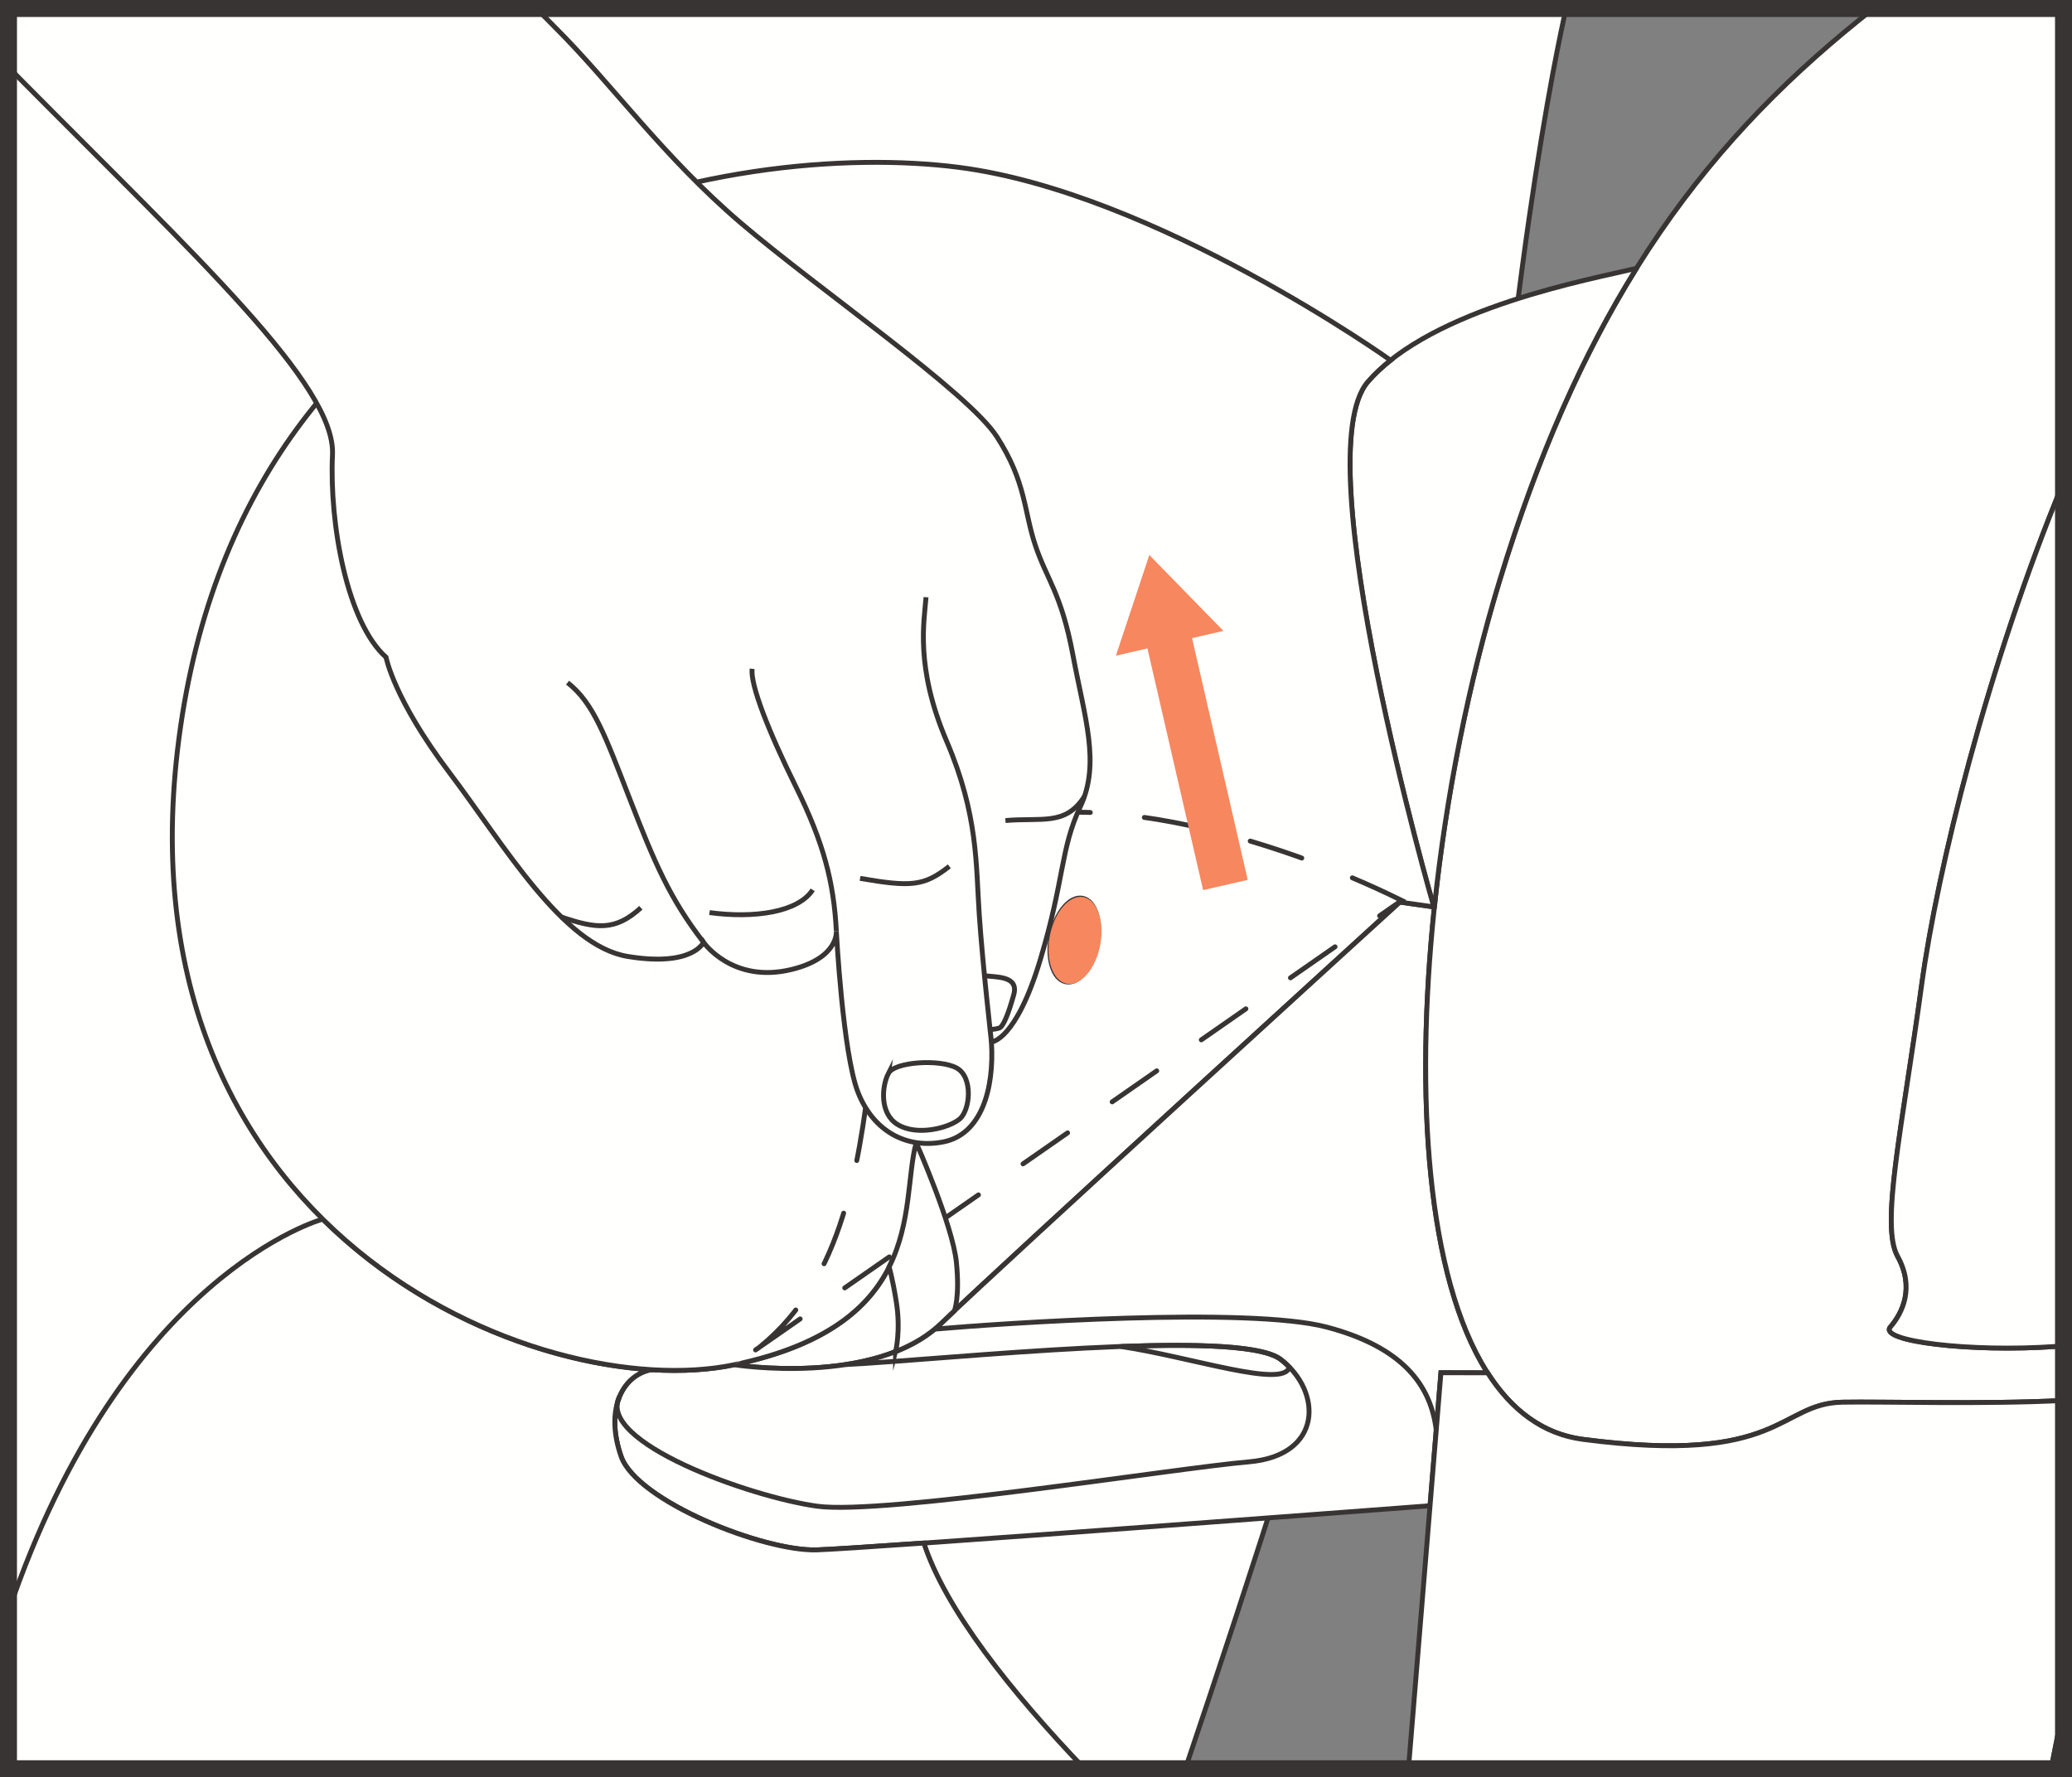 <?xml version="1.0" encoding="UTF-8"?>
<!DOCTYPE svg PUBLIC "-//W3C//DTD SVG 1.1//EN" "http://www.w3.org/Graphics/SVG/1.1/DTD/svg11.dtd">
<!-- Creator: CorelDRAW 2017 -->
<svg xmlns="http://www.w3.org/2000/svg" xml:space="preserve" width="32.306mm" height="27.709mm" version="1.1" style="shape-rendering:geometricPrecision; text-rendering:geometricPrecision; image-rendering:optimizeQuality; fill-rule:evenodd; clip-rule:evenodd"
viewBox="0 0 983.19 843.28"
 xmlns:xlink="http://www.w3.org/1999/xlink">
 <rect x="0" y="0" width="983.19" height="843.28" fill="#808080" stroke="none"/>
 <defs>
  <style type="text/css">
   <![CDATA[
    .str1 {stroke:#383434;stroke-width:0;stroke-miterlimit:22.926}
    .str3 {stroke:#383434;stroke-width:8.05;stroke-miterlimit:4}
    .str0 {stroke:#383434;stroke-width:2.32;stroke-miterlimit:10}
    .str2 {stroke:#383434;stroke-width:2.32;stroke-linecap:round;stroke-miterlimit:10;stroke-dasharray:25.765 25.765}
    .fil1 {fill:none;fill-rule:nonzero}
    .fil0 {fill:#FFFFFE;fill-rule:nonzero}
    .fil2 {fill:#F7875E;fill-rule:nonzero}
   ]]>
  </style>
 </defs>
 <g id="Слой_x0020_1">
  <path class="fil0" d="M738.39 4.01c1.94,0.39 3.47,0.68 4.55,0.89l0.12 -0.89 -4.67 0z"/>
  <path class="fil1 str0" d="M738.39 4.01c1.94,0.39 3.47,0.68 4.55,0.89l0.12 -0.89"/>
  <path class="fil0" d="M742.94 4.9c-1.08,-0.2 -2.61,-0.5 -4.54,-0.88l-734.39 0 0 835.24 558.44 0c63.63,-188.15 133.49,-414.91 141.1,-523.95 14.29,-204.71 39.39,-310.41 39.39,-310.41z"/>
  <path class="fil1 str0" d="M742.94 4.9c-1.08,-0.2 -2.61,-0.5 -4.54,-0.88m-175.95 835.24c63.63,-188.15 133.49,-414.91 141.1,-523.95 14.29,-204.71 39.39,-310.41 39.39,-310.41"/>
  <path class="fil0" d="M348.46 647.55c0,0 66.75,10.58 98.12,-19.61 31.37,-30.17 218.56,-200.69 218.56,-200.69l-0.12 0.9c-30.24,-4.11 -99.59,-12.78 -157.26,-14.26 -76.15,-1.95 -65.27,99.63 -73.01,128.28 -7.73,28.64 5.84,85.99 -86.29,105.37z"/>
  <path class="fil1 str0" d="M348.46 647.55c0,0 66.75,10.58 98.12,-19.61 31.37,-30.17 218.56,-200.69 218.56,-200.69l-0.12 0.9c-30.24,-4.11 -99.59,-12.78 -157.26,-14.26 -76.15,-1.95 -65.27,99.63 -73.01,128.28 -7.73,28.64 5.84,85.99 -86.29,105.37z"/>
  <path class="fil0" d="M611.81 648.68c-2.57,10.3 -46.51,-4.75 -79.88,-9.77l0 0c36.2,-1.34 67.15,-0.48 75.78,6.11 1.48,1.14 2.85,2.35 4.11,3.64l-0.01 0.02zm94.07 2.73c-28.67,-44.83 -34.67,-130.93 -25.24,-221.07l-0.28 -0.01c0,0 -5.67,-0.85 -15.35,-2.17l-0.73 -0.13c-13.67,12.45 -187.56,170.93 -217.7,199.92 -31.37,30.18 -98.12,19.61 -98.12,19.61 -11.63,2.45 -25.07,3.27 -39.6,2.35l0 0c-14.51,3.07 -21.56,20.01 -14.12,41.22 7.44,21.21 67.63,45.07 92.83,44.29 25.19,-0.77 290.99,-20.95 290.99,-20.95l5.18 -63.12 22.13 0.05z"/>
  <path class="fil1 str0" d="M611.81 648.68c-2.57,10.3 -46.51,-4.75 -79.88,-9.77l0 0c36.2,-1.34 67.15,-0.48 75.78,6.11 1.48,1.14 2.85,2.35 4.11,3.64l-0.01 0.02zm94.07 2.73c-28.67,-44.83 -34.67,-130.93 -25.24,-221.07l-0.28 -0.01c0,0 -5.67,-0.85 -15.35,-2.17l-0.73 -0.13c-13.67,12.45 -187.56,170.93 -217.7,199.92 -31.37,30.18 -98.12,19.61 -98.12,19.61 -11.63,2.45 -25.07,3.27 -39.6,2.35l0 0c-14.51,3.07 -21.56,20.01 -14.12,41.22 7.44,21.21 67.63,45.07 92.83,44.29 25.19,-0.77 290.99,-20.95 290.99,-20.95l5.18 -63.12 22.13 0.05z"/>
  <path class="fil0" d="M979.16 638.59c-1.19,0.1 -2.39,0.2 -3.61,0.29 -40.61,2.88 -84.37,-2.5 -78.54,-9.23 5.82,-6.74 11.6,-18.79 3.41,-33.56 -8.19,-14.78 2.08,-60.15 11.41,-128.61 7.47,-54.83 30.9,-150.6 67.32,-238.74l0 -224.72 -90.1 0c-76.1,59.74 -135.56,133.83 -177.48,271.5 -49.57,162.78 -55.1,395.06 39.56,407.45 94.65,12.38 92.77,-17.03 123.04,-17.63 19.12,-0.37 67.58,1.12 104.98,-0.83l0 -25.92z"/>
  <path class="fil1 str0" d="M979.16 638.59c-1.19,0.1 -2.39,0.2 -3.61,0.29 -40.61,2.88 -84.37,-2.5 -78.54,-9.23 5.82,-6.74 11.6,-18.79 3.41,-33.56 -8.19,-14.78 2.08,-60.15 11.41,-128.61 7.47,-54.83 30.9,-150.6 67.32,-238.74m-90.1 -224.72c-76.1,59.74 -135.56,133.83 -177.48,271.5 -49.57,162.78 -55.1,395.06 39.56,407.45 94.65,12.38 92.77,-17.03 123.04,-17.63 19.12,-0.37 67.58,1.12 104.98,-0.83"/>
  <path class="fil0" d="M979.16 664.51c-37.4,1.94 -85.86,0.45 -104.99,0.83 -30.27,0.6 -28.38,30.01 -123.04,17.63 -18.95,-2.48 -33.88,-13.79 -45.25,-31.57l-22.14 -0.05 -5.17 63.12 -10.02 122.09 11.14 2.69 293.59 0c1.86,-9.65 3.82,-19.3 5.87,-28.91l0 -145.83zm-464.55 174.74c-35.27,-36.94 -66.01,-75.75 -76.21,-107.07 -25.81,1.8 -44.92,3.05 -50.82,3.23 -25.2,0.79 -85.37,-23.07 -92.83,-44.29 -7.44,-21.21 -0.4,-38.16 14.13,-41.22l0 0c-48.54,-3.06 -109.28,-25.5 -155.74,-71.43 0,0 -94.63,25.73 -149.12,186.25l0 74.53 510.59 0z"/>
  <path class="fil1 str0" d="M979.16 664.51c-37.4,1.94 -85.86,0.45 -104.99,0.83 -30.27,0.6 -28.38,30.01 -123.04,17.63 -18.95,-2.48 -33.88,-13.79 -45.25,-31.57l-22.14 -0.05 -5.17 63.12 -10.02 122.09 11.14 2.69m-165.09 0c-35.27,-36.94 -66.01,-75.75 -76.21,-107.07 -25.81,1.8 -44.92,3.05 -50.82,3.23 -25.2,0.79 -85.37,-23.07 -92.83,-44.29 -7.44,-21.21 -0.4,-38.16 14.13,-41.22l0 0c-48.54,-3.06 -109.28,-25.5 -155.74,-71.43 0,0 -94.63,25.73 -149.12,186.25m969.28 74.53c1.86,-9.65 3.82,-19.3 5.87,-28.91"/>
  <path class="fil0" d="M973.29 839.26c1.86,-9.64 3.82,-19.3 5.87,-28.91l0 28.91 -5.87 0z"/>
  <path class="fil1 str0" d="M973.29 839.26c1.86,-9.64 3.82,-19.3 5.87,-28.91"/>
  <path class="fil0" d="M680.64 430.33c5.52,-52.7 16.31,-106.78 30.93,-154.82 18.28,-60.05 39.91,-107.98 64.78,-147.92l-0.3 -0.18c-19.97,4.91 -96.42,18.52 -126.96,53.68 -30.55,35.16 31.26,249.23 31.26,249.23l0.28 0.01z"/>
  <path class="fil1 str0" d="M680.64 430.33c5.52,-52.7 16.31,-106.78 30.93,-154.82 18.28,-60.05 39.91,-107.98 64.78,-147.92l-0.3 -0.18c-19.97,4.91 -96.42,18.52 -126.96,53.68 -30.55,35.16 31.26,249.23 31.26,249.23l0.28 0.01z"/>
  <path class="fil0" d="M680.36 430.33c0,0 -61.81,-214.07 -31.26,-249.23 3.13,-3.61 6.75,-6.99 10.75,-10.17 0,0 -111.62,-79.59 -205.08,-91.55 -105.56,-13.52 -334.16,25.71 -369.07,265.26 -34.89,239.55 170.64,322.3 262.77,302.91 92.13,-19.39 78.55,-76.73 86.29,-105.37 7.73,-28.66 -3.16,-130.23 72.99,-128.28 76.15,1.95 172.62,16.43 172.62,16.43z"/>
  <path class="fil1 str0" d="M680.36 430.33c0,0 -61.81,-214.07 -31.26,-249.23 3.13,-3.61 6.75,-6.99 10.75,-10.17 0,0 -111.62,-79.59 -205.08,-91.55 -105.56,-13.52 -334.16,25.71 -369.07,265.26 -34.89,239.55 170.64,322.3 262.77,302.91 92.13,-19.39 78.55,-76.73 86.29,-105.37 7.73,-28.66 -3.16,-130.23 72.99,-128.28 76.15,1.95 172.62,16.43 172.62,16.43z"/>
  <polyline class="fil1 str1" points="737.3,679.33 732.91,676.1 728.9,671.71 725.28,666.21 722.05,659.65 721.89,659.21 "/>
  <polyline class="fil1 str1" points="714.77,634.49 714.67,634.03 712.96,623.69 711.63,612.52 711.35,608.97 "/>
  <polyline class="fil1 str1" points="710.01,583.25 709.87,574.55 710.02,560.57 710.12,557.48 "/>
  <polyline class="fil1 str1" points="711.35,531.75 711.4,530.91 712.63,515.33 713.55,506.08 "/>
  <polyline class="fil1 str1" points="716.49,480.49 718.45,466.17 720.18,454.99 "/>
  <polyline class="fil1 str1" points="724.5,429.59 727.4,414.39 729.5,404.32 "/>
  <polyline class="fil1 str1" points="735.06,379.16 735.08,379.07 739.43,361.31 741.32,354.17 "/>
  <polyline class="fil1 str1" points="748.14,329.32 749.13,325.84 754.47,308.22 755.63,304.67 "/>
  <polyline class="fil1 str1" points="763.79,280.23 766.14,273.47 772.46,256.44 772.62,256.03 "/>
  <polyline class="fil1 str1" points="782.3,232.16 786.91,221.31 792.7,208.58 "/>
  <polyline class="fil1 str1" points="803.86,185.37 811.95,169.73 815.89,162.59 "/>
  <polyline class="fil1 str1" points="828.68,140.22 829.82,138.28 839.05,123.43 842.37,118.39 "/>
  <polyline class="fil1 str1" points="856.86,97.09 858,95.46 867.68,82.34 872.27,76.45 "/>
  <polyline class="fil1 str1" points="888.53,56.47 897.32,46.4 905.73,37.29 "/>
  <polyline class="fil1 str1" points="923.87,19 927.46,15.53 937.53,6.35 940.26,4.01 "/>
  <path class="fil0 str2" d="M665.13 427.25c-57.95,-28.69 -159.43,-61.1 -216.25,-27.69 -56.82,33.4 -7.75,192.49 -100.42,247.98l316.67 -220.29z"/>
  <path class="fil0" d="M424.96 641.33c8.04,-3.17 15.51,-7.5 21.61,-13.38 1.67,-1.61 3.79,-3.62 6.31,-5.99 0,0 2.63,-6.49 0.93,-23.13 -1.8,-17.58 -19.07,-56.66 -19.07,-56.66 -4.05,15 -2.26,37.86 -12.85,59.02 0,0 1.47,4.57 3.37,16.21 2.28,13.91 -0.3,23.93 -0.3,23.93z"/>
  <path class="fil1 str0" d="M424.96 641.33c8.04,-3.17 15.51,-7.5 21.61,-13.38 1.67,-1.61 3.79,-3.62 6.31,-5.99 0,0 2.63,-6.49 0.93,-23.13 -1.8,-17.58 -19.07,-56.66 -19.07,-56.66 -4.05,15 -2.26,37.86 -12.85,59.02 0,0 1.47,4.57 3.37,16.21 2.28,13.91 -0.3,23.93 -0.3,23.93z"/>
  <path class="fil1 str0" d="M401.5 647.45c47.97,-2.37 186.36,-17.62 206.2,-2.43 19.85,15.18 20.11,45.61 -15.13,48.62 -35.24,3.02 -173.07,25.29 -204.63,21.07 -31.57,-4.23 -105.32,-30.51 -93.94,-52.08"/>
  <path class="fil1 str0" d="M443.54 630.66c31.78,-2.75 148.89,-10.81 186.16,-0.92 36.15,9.6 49.3,27.72 51.82,48.9"/>
  <path class="fil0" d="M979.16 638.59c-1.19,0.1 -2.39,0.2 -3.61,0.29 -40.62,2.88 -84.36,-2.49 -78.54,-9.23 5.83,-6.74 11.6,-18.78 3.42,-33.56 -8.19,-14.78 2.07,-60.15 11.4,-128.6 7.48,-54.83 30.91,-150.61 67.32,-238.75l0 409.86z"/>
  <path class="fil1 str0" d="M979.16 638.59c-1.19,0.1 -2.39,0.2 -3.61,0.29 -40.62,2.88 -84.36,-2.49 -78.54,-9.23 5.83,-6.74 11.6,-18.78 3.42,-33.56 -8.19,-14.78 2.07,-60.15 11.4,-128.6 7.48,-54.83 30.91,-150.61 67.32,-238.75"/>
  <path class="fil0" d="M520.57 448.23c-2.2,10.94 -8.84,18.82 -14.82,17.62 -5.98,-1.21 -9.04,-11.05 -6.83,-21.99 2.2,-10.93 8.83,-18.82 14.81,-17.61 5.98,1.2 9.03,11.05 6.83,21.98z"/>
  <path class="fil1 str0" d="M520.57 448.23c-2.2,10.94 -8.84,18.82 -14.82,17.62 -5.98,-1.21 -9.04,-11.05 -6.83,-21.99 2.2,-10.93 8.83,-18.82 14.81,-17.61 5.98,1.2 9.03,11.05 6.83,21.98z"/>
  <path class="fil0" d="M517.41 447.59c-1.45,7.2 -5.82,12.39 -9.76,11.6 -3.93,-0.79 -5.95,-7.28 -4.5,-14.48 1.46,-7.19 5.82,-12.39 9.76,-11.6 3.94,0.79 5.95,7.27 4.5,14.47z"/>
  <path class="fil1 str0" d="M517.41 447.59c-1.45,7.2 -5.82,12.39 -9.76,11.6 -3.93,-0.79 -5.95,-7.28 -4.5,-14.48 1.46,-7.19 5.82,-12.39 9.76,-11.6 3.94,0.79 5.95,7.27 4.5,14.47z"/>
  <path class="fil0 str0" d="M511.03 439.71c0,0 11.67,-2.04 9.54,8.52 -2.12,10.56 -12.15,4.42 -12.15,4.42l2.61 -12.94z"/>
  <path class="fil0" d="M4.02 31.83c1.8,1.87 3.6,3.73 5.4,5.54 84.02,84.77 149.88,145.42 148.35,178.39 -1.53,32.97 6.97,79.67 25.41,96.1 0,0 3.68,19.84 29.96,54.58 26.27,34.74 53.79,82.33 84.77,87.4 30.98,5.06 35.92,-6.74 35.92,-6.74 0,0 13.68,19.8 41.86,12.89 22.43,-5.49 21.16,-18.14 21.16,-18.14 0,0 3.06,58.03 10.28,76.44 7.23,18.4 22.98,27.04 40.65,23.5 17.66,-3.54 24.1,-24.66 22.67,-47.38 0,0 11.56,-0.4 23.19,-39.07 11.62,-38.66 9.44,-52.23 19.04,-72.71 9.6,-20.48 1.95,-42.25 -3.56,-71.8 -5.53,-29.55 -12.47,-35.86 -17.9,-52.26 -5.44,-16.42 -4.37,-29.87 -18.11,-51.23 -13.73,-21.35 -84.83,-70.14 -121.67,-101.63 -36.85,-31.49 -60.98,-65.75 -87.95,-92.64 -3.13,-3.12 -6.1,-6.13 -8.95,-9.05l-250.53 0 0 27.82z"/>
  <path class="fil1 str0" d="M4.02 31.83c1.8,1.87 3.6,3.73 5.4,5.54 84.02,84.77 149.88,145.42 148.35,178.39 -1.53,32.97 6.97,79.67 25.41,96.1 0,0 3.68,19.84 29.96,54.58 26.27,34.74 53.79,82.33 84.77,87.4 30.98,5.06 35.92,-6.74 35.92,-6.74 0,0 13.68,19.8 41.86,12.89 22.43,-5.49 21.16,-18.14 21.16,-18.14 0,0 3.06,58.03 10.28,76.44 7.23,18.4 22.98,27.04 40.65,23.5 17.66,-3.54 24.1,-24.66 22.67,-47.38 0,0 11.56,-0.4 23.19,-39.07 11.62,-38.66 9.44,-52.23 19.04,-72.71 9.6,-20.48 1.95,-42.25 -3.56,-71.8 -5.53,-29.55 -12.47,-35.86 -17.9,-52.26 -5.44,-16.42 -4.37,-29.87 -18.11,-51.23 -13.73,-21.35 -84.83,-70.14 -121.67,-101.63 -36.85,-31.49 -60.98,-65.75 -87.95,-92.64 -3.13,-3.12 -6.1,-6.13 -8.95,-9.05"/>
  <path class="fil1 str0" d="M439.41 283.37c-0.84,11.23 -5.26,33.15 9.76,68.26 15.02,35.11 13.88,58.4 15.49,82.25 1.61,23.84 5.8,60.54 5.8,60.54"/>
  <path class="fil1 str0" d="M396.86 441.85c-1.21,-23.32 -6.02,-41.89 -19.19,-68.53 -13.16,-26.65 -21.62,-48.31 -20.79,-55.98"/>
  <path class="fil1 str0" d="M333.83 447.1c-16.04,-20.74 -23.28,-37.88 -35.01,-68.05 -11.74,-30.17 -17.2,-45.52 -29.51,-55.14"/>
  <path class="fil1 str0" d="M266.45 435.14c16.38,5.55 25.51,6.74 37.64,-4.41"/>
  <path class="fil1 str0" d="M336.67 433.02c21.26,2.87 42.13,-0.18 48.96,-10.8"/>
  <path class="fil1 str0" d="M408.12 416.78c24.11,4.15 30.31,3.79 42.35,-5.71"/>
  <path class="fil1 str0" d="M477.09 389.34c17.4,-1.48 28.53,2.62 37.51,-11.47"/>
  <path class="fil1 str0" d="M467.16 462.98c5.9,0.75 16.38,0.05 13.86,9.07 -2.52,9.03 -4.97,15.16 -6.89,15.77 -1.93,0.62 -4.32,0.68 -4.32,0.68"/>
  <path class="fil1 str0" d="M421.57 509.3c2.82,-5.52 24.47,-6.88 32.38,-2.54 7.91,4.34 6.41,19.97 1.44,24.19 -4.97,4.22 -20.34,8.35 -29.61,2.54 -8.42,-5.27 -7.39,-17.97 -4.21,-24.2z"/>
  <polygon class="fil1 str3" points="4.03,839.26 979.16,839.26 979.16,4.03 4.03,4.03 "/>
  <polygon class="fil2" points="580.54,299.36 565.64,302.79 592.06,417.49 570.9,422.36 544.47,307.66 529.5,311.12 545.37,263.34 "/>
  <path class="fil2" d="M506.13 466.77c6.58,1.28 13.71,-6.88 15.92,-18.23 2.2,-11.34 -1.35,-21.58 -7.94,-22.86 -6.59,-1.28 -13.71,6.88 -15.92,18.23 -2.2,11.34 1.34,21.58 7.93,22.86z"/>
 </g>
</svg>
